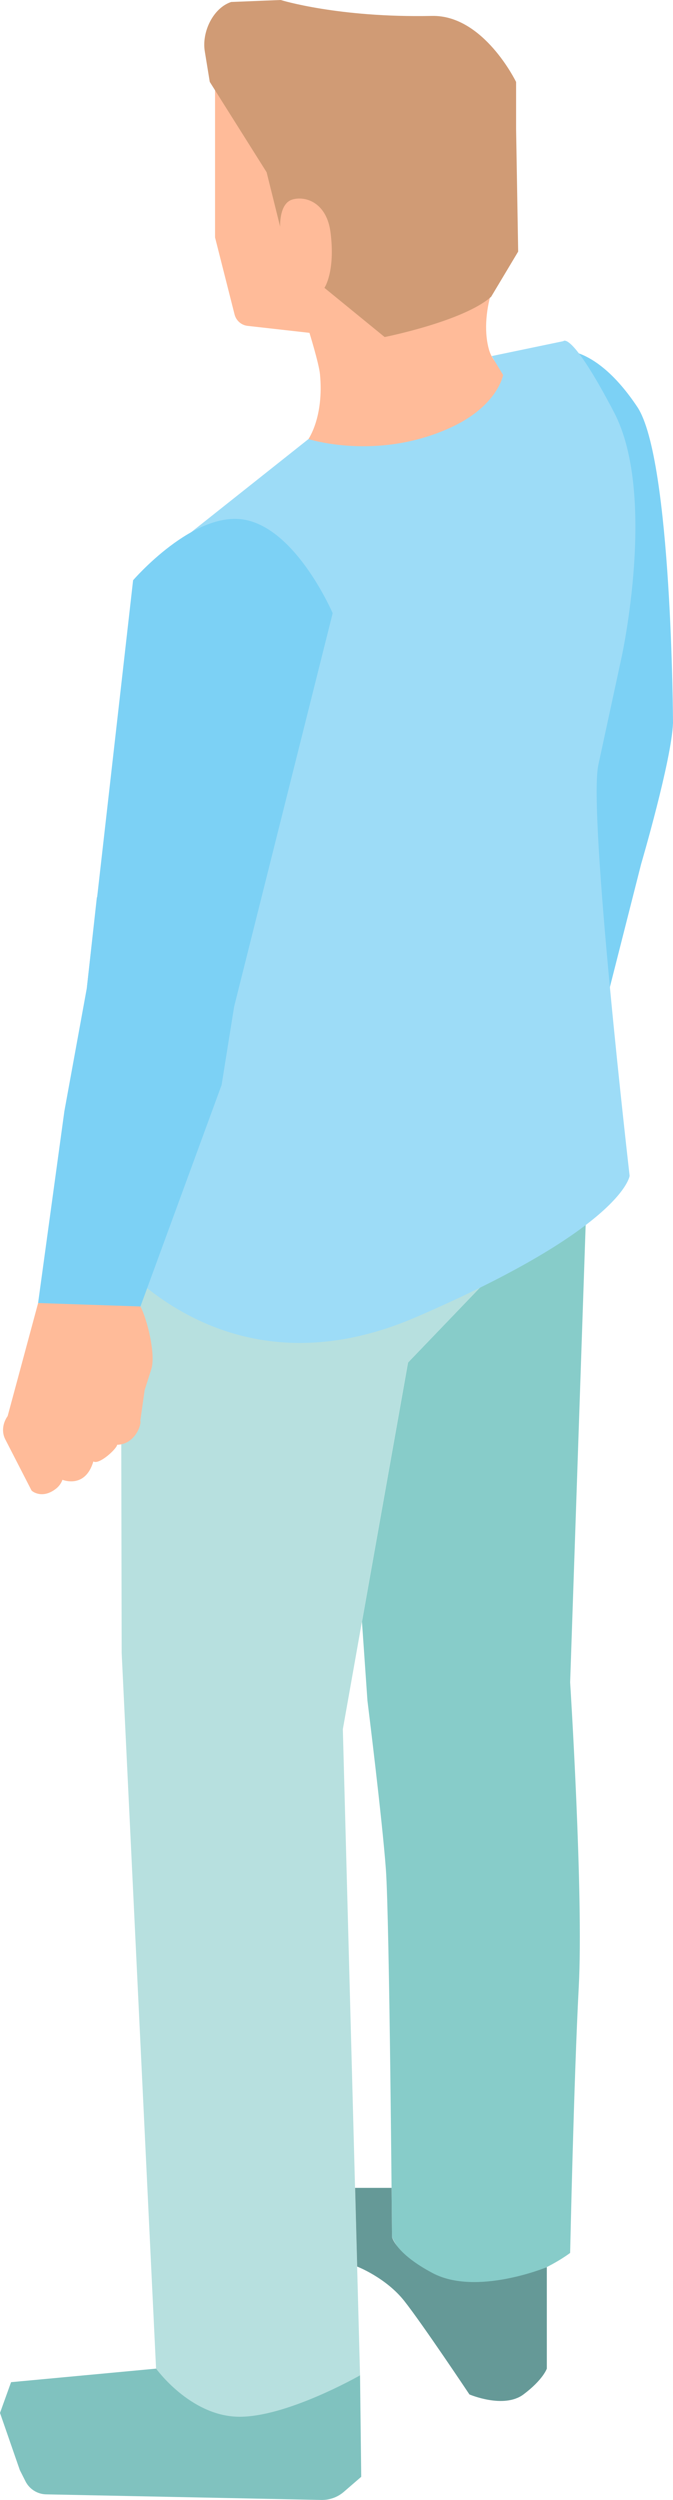 <?xml version="1.0" encoding="UTF-8"?>
<svg id="b" data-name="Ebene 2" xmlns="http://www.w3.org/2000/svg" viewBox="0 0 136.23 505.62">
  <g id="c" data-name="Personen">
    <g>
      <path d="M113.54,70.9s7.02-1.26,15.47,11.41c7.02,10.53,7.22,63.9,7.22,63.9-.27,7.51-6.45,28.54-6.45,28.54l-12.84,50.54-3.4-154.38Z" style="fill: #7cd1f5;"/>
      <path d="M118.89,237.79l-3.48,102.47s2.74,43.03,1.74,61.68c-.99,18.65-1.74,53.72-1.74,53.72,0,0-9.7,7.46-21.14,6.47-11.44-.99-14.92-9.7-14.92-9.7,0,0-.5-64.17-1.24-74.37-.75-10.2-3.73-34.08-3.73-34.08l-1.11-15.98,9.32-52.42,36.31-37.81Z" style="fill: #87ccc9;"/>
      <path d="M29.35,193.27l-4.97,12.19.25,128.84,6.96,144.76s6.96,10.94,16.91,10.7c9.95-.25,24.38-9.32,24.38-9.32l-3.48-130.71,13.17-74.12,36.31-37.81.75-63.18s-6.34,19.27-37.06,29.6c-53.97,18.16-53.23-10.94-53.23-10.94Z" style="fill: #b7e0df;"/>
      <path d="M43.53,4.28v43.74l3.95,15.58c.32,1.25,1.37,2.17,2.65,2.31l12.51,1.41s1.92,6.21,2.13,8.36c.83,8.66-2.34,13.12-2.34,13.12,0,0,13.18,6.11,27.85.15,14.67-5.97,14.18-12.75,14.18-12.75.18-.05-4.3-1.44-5.46-5.42-.93-3.17-.81-7.54.57-12.01,2.27-7.41,4.9-32.64,4.9-32.64l-28.35-20.89-32.58-.96Z" style="fill: #fb9;"/>
      <path d="M62.43,88.81l-30.1,23.88s22.88-8.21,25.87,6.47c2.98,14.67-28.85,51.49-28.85,51.49l-10,79.01s22.87,34.87,64.9,16.72c42.03-18.16,43.2-28.57,43.2-28.57,0,0-8.46-73.24-6.33-83.12,2.14-9.88,4.72-21.85,4.72-21.85,0,0,7.17-32.75-1.53-49.42-8.71-16.66-10.28-14.42-10.28-14.42l-14.51,3.02,2.32,3.81s-1.04,6.32-10.8,10.73c-14.82,6.7-28.6,2.24-28.6,2.24Z" style="fill: #9ddcf7;"/>
      <path d="M31.59,479.06l-29.35,2.74-2.24,6.22,4.01,11.56,1.15,2.28c.8,1.58,2.41,2.59,4.18,2.63l55.72,1.13c1.66.03,3.28-.55,4.54-1.64l3.52-3.04-.24-20.52s-15.07,8.62-24.77,8.37c-9.7-.25-16.52-9.74-16.52-9.74Z" style="fill: #80c2bf;"/>
      <path d="M79.26,442.5h-7.38l.42,15.92s5.8,2.23,9.54,6.96c3.73,4.73,13.18,18.9,13.18,18.9,0,0,6.96,2.98,10.94,0,3.98-2.98,4.73-5.22,4.73-5.22v-20.52s-14.23,5.88-23.09,1.21c-7.52-3.96-8.25-7.31-8.25-7.31l-.09-9.95Z" style="fill: #659997;"/>
      <path d="M104.47,16.58s-6.56-13.58-17.03-13.36c-19,.4-30.62-3.22-30.62-3.22l-10.03.4c-3.69,1.23-5.97,6.12-5.34,9.96l1.01,6.2,11.51,18.28,2.74,11.02h0s-.25-4.73,2.49-5.51c2.74-.79,6.96.71,7.71,6.68,1,7.96-1.24,11.19-1.24,11.19l12.19,9.95s15.96-3.18,21.56-8.15l5.47-9.14-.42-24.74v-9.55Z" style="fill: #d09b75;"/>
      <path d="M25.61,260.46l2.82,3.78c1.34,2.5,3.14,9.69,2.2,12.67l-1.35,4.25-.88,6.21c.27.71-1.02,4.74-4.68,4.84-.09.82-3.66,4.12-4.82,3.37-1.67,5.64-6.26,3.71-6.26,3.71,0,0-.28,1-1.3,1.8-2.73,2.14-4.79.59-4.96.36l-5.35-10.41c-.7-1.41-.5-3.21.52-4.64l6.17-22.87,17.9-3.08Z" style="fill: #fb9;"/>
      <path d="M26.94,117.37l-9.36,82.43,9.9,7,18.04,4.27,21.82-87.05s-7.2-16.81-17.65-18.87c-10.45-2.07-22.75,12.21-22.75,12.21Z" style="fill: #7cd1f5;"/>
      <polygon points="17.58 199.81 13.03 224.74 7.71 263.54 28.43 264.24 44.86 219.43 48.14 198.93 19.61 181.46 17.58 199.81" style="fill: #7cd1f5;"/>
    </g>
  </g>
</svg>